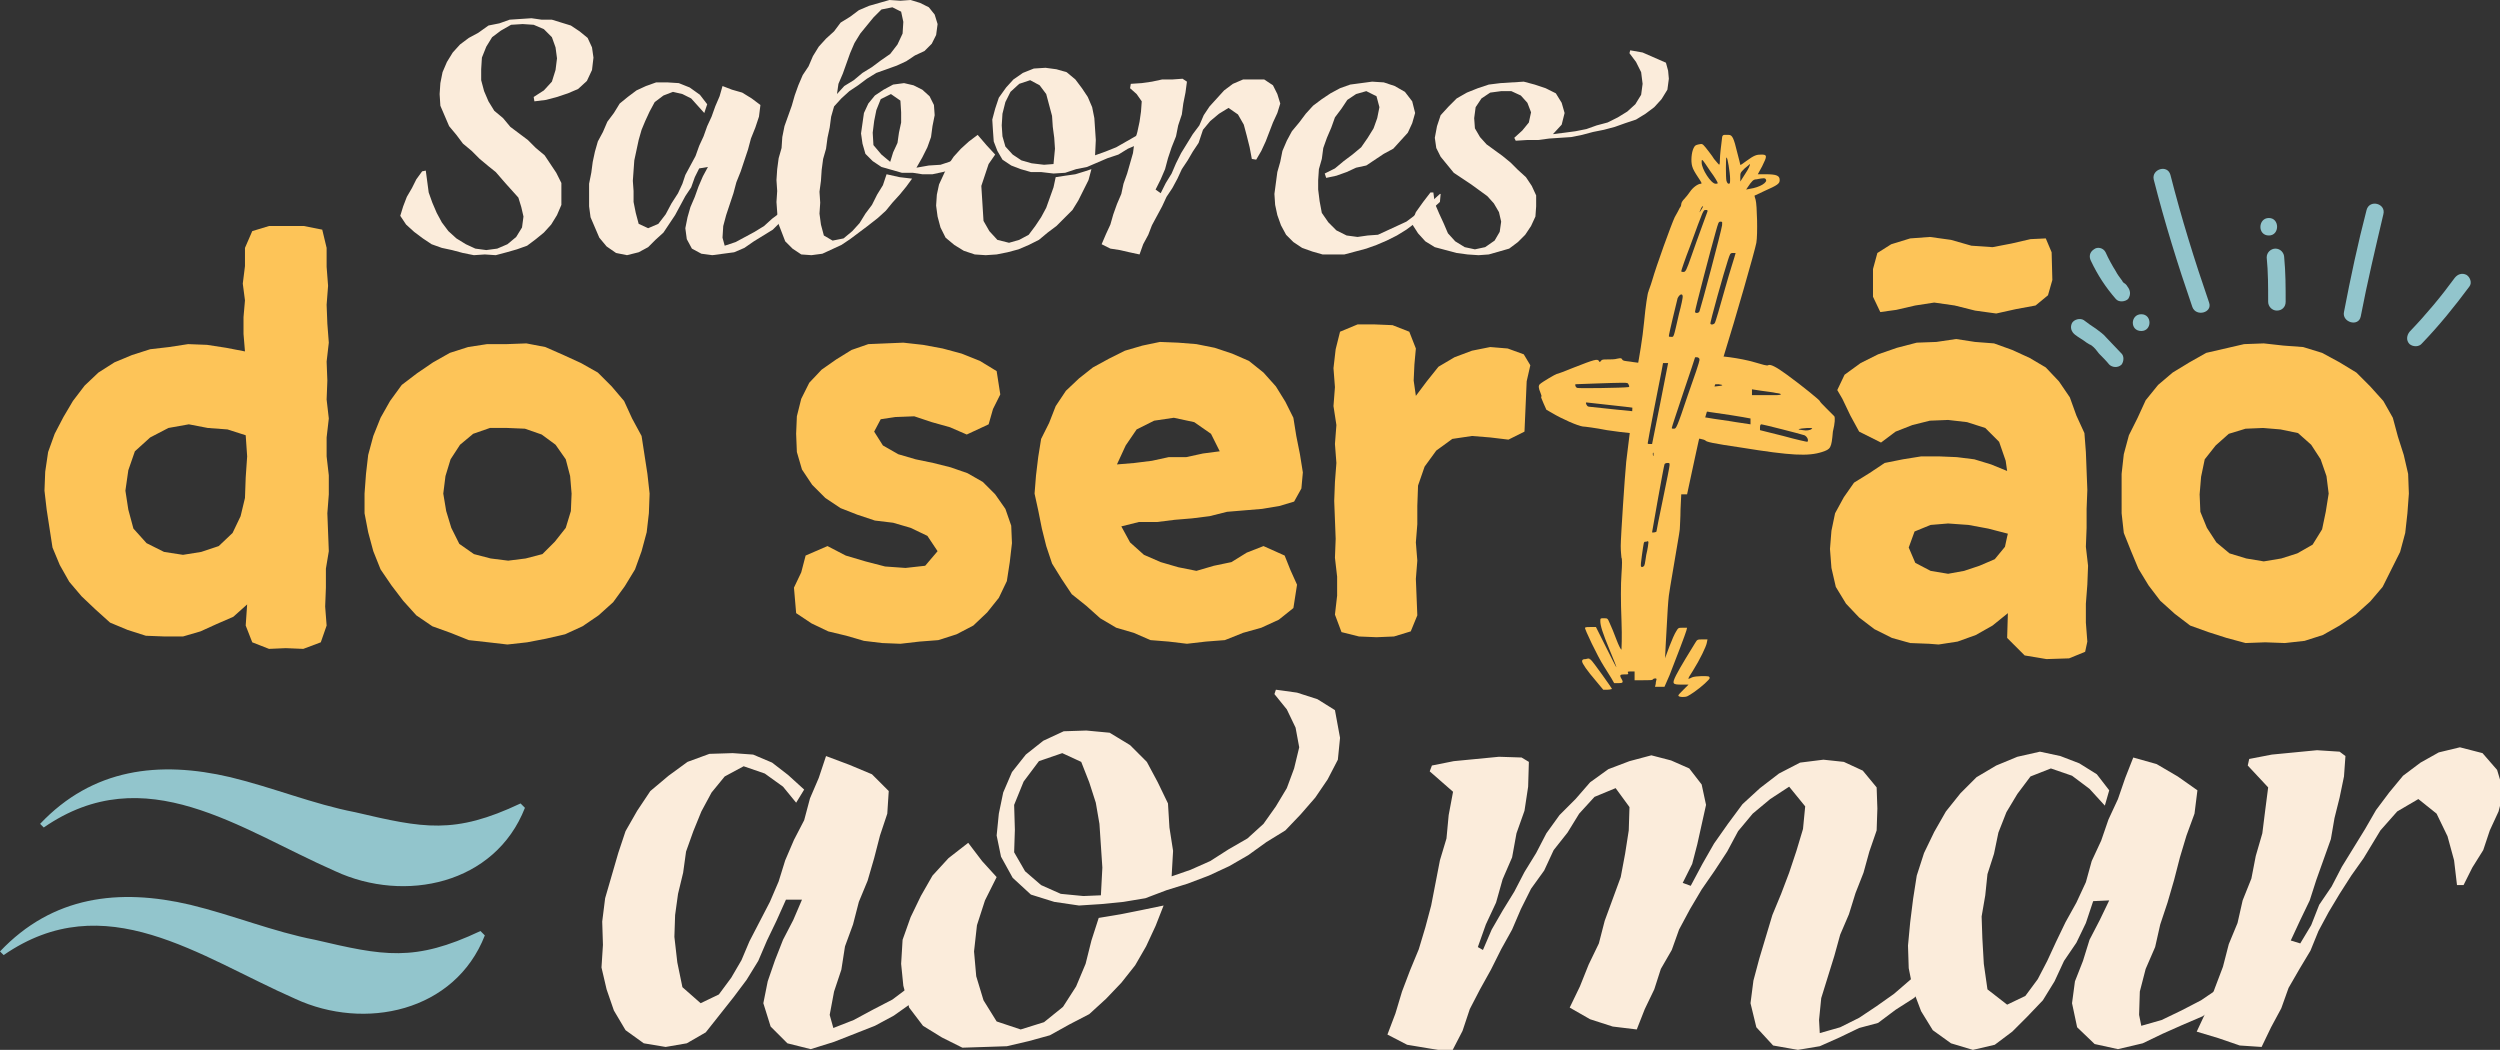 <svg xmlns="http://www.w3.org/2000/svg" xmlns:xlink="http://www.w3.org/1999/xlink" id="Layer_2_00000020359831565984541320000015986661543536633748_" x="0px" y="0px" viewBox="0 0 342.9 144" style="enable-background:new 0 0 342.9 144;" xml:space="preserve"><rect x="0" y="0" width="342.9" height="144" fill="#333333" stroke="none"/>  <style type="text/css">	.st0{fill:#FDC458;}	.st1{fill:#92C5CC;}	.st2{fill:#FBECDB;}</style>  <g id="Layer_1-2">	<g>		<g>			<g>				<path class="st0" d="M36.9,89l-2.3-0.9l-0.9-2.3l0.2-2.9L32,84.6l-2.3,1l-2.2,1l-2.4,0.7h-2.5l-2.6-0.1l-2.5-0.8l-2.4-1l-2-1.8     l-1.9-1.8l-1.7-2l-1.3-2.3l-1-2.4l-0.4-2.6l-0.4-2.6l-0.3-2.6l0.1-2.6L6.6,62l0.9-2.5l1.2-2.3l1.3-2.2l1.6-2.1l1.9-1.8l2.2-1.4     l2.4-1l2.5-0.8l2.6-0.3l2.6-0.4l2.6,0.1l2.6,0.4l2.6,0.5l-0.2-2.4l0-2.3l0.2-2.3l-0.3-2.3l0.3-2.4L33.6,34l1-2.3l2.3-0.7l2.4,0     l2.4,0l2.5,0.5l0.6,2.5v2.6l0.2,2.6l-0.2,2.6l0.1,2.6l0.2,2.6l-0.3,2.6l0.1,2.6l-0.1,2.6l0.3,2.6l-0.3,2.6l0,2.6l0.3,2.6l0,2.6     l-0.2,2.6l0.1,2.6l0.1,2.6L44.7,78l0,2.6l-0.1,2.6l0.2,2.6L44,88.1L41.6,89l-2.4-0.1L36.9,89L36.9,89z M33.7,65.5l0.2-2.9     l-0.2-2.9l-2.5-0.8l-2.7-0.2l-2.6-0.5l-2.8,0.5L20.6,60l-2.1,1.9l-0.9,2.6l-0.4,2.8l0.4,2.6l0.7,2.6l1.8,2l2.4,1.2l2.6,0.4     l2.5-0.4l2.4-0.8l1.9-1.8l1.1-2.3l0.6-2.5L33.7,65.5L33.7,65.5z"></path>				<path class="st0" d="M50,67.7l0.2-2.7l0.3-2.6l0.7-2.6l1-2.5l1.3-2.3l1.6-2.2l2.1-1.6l2.2-1.5l2.3-1.3l2.5-0.8l2.6-0.4l2.7,0     l2.7-0.1l2.6,0.5l2.5,1.1l2.4,1.1l2.3,1.3l1.9,1.9l1.7,2l1.1,2.4l1.3,2.4l0.4,2.6l0.4,2.6l0.3,2.7L89,70.4L88.7,73L88,75.6     l-0.9,2.5l-1.4,2.3l-1.6,2.2l-2,1.8l-2.2,1.5L77.5,87l-2.6,0.6l-2.6,0.5l-2.7,0.3L67,88.1l-2.7-0.3l-2.5-1l-2.5-0.9l-2.2-1.5     l-1.8-2l-1.6-2.1l-1.5-2.2l-1-2.5l-0.7-2.6L50,70.4L50,67.7L50,67.7z M78.4,67.7l-0.2-2.4L77.6,63l-1.4-2l-1.9-1.4L72,58.8     l-2.4-0.1h-2.4l-2.3,0.8L63.1,61l-1.3,2l-0.7,2.3l-0.3,2.4l0.4,2.4l0.7,2.3l1.1,2.2l2,1.4l2.3,0.6l2.4,0.3l2.4-0.3l2.3-0.6     l1.7-1.7l1.5-1.9l0.7-2.3L78.4,67.7L78.4,67.7z"></path>				<path class="st0" d="M123.9,47l2.7,0.3l2.7,0.5l2.6,0.7l2.5,1l2.3,1.4l0.5,3.2l-1,2l-0.6,2.1l-3,1.4l-2.3-1l-2.5-0.7l-2.4-0.8     l-2.6,0.1l-2,0.3l-0.9,1.7l1.2,1.9l2.1,1.2l2.4,0.7l2.4,0.5l2.4,0.6l2.3,0.8l2.1,1.2l1.7,1.7l1.4,2l0.8,2.3l0.1,2.4l-0.3,2.6     l-0.4,2.6L137,82l-1.6,2l-1.9,1.8l-2.3,1.2l-2.5,0.8l-2.6,0.2l-2.6,0.3l-2.5-0.1l-2.5-0.3l-2.4-0.7l-2.5-0.6l-2.3-1.1l-2.1-1.4     l-0.3-3.5l1-2.1l0.6-2.3l3-1.3l2.5,1.3l2.7,0.8l2.7,0.7l2.8,0.2l2.7-0.3l1.7-2l-1.4-2.1l-2.3-1.1l-2.4-0.7l-2.5-0.3l-2.4-0.8     l-2.3-0.9l-2.1-1.4l-1.8-1.8l-1.4-2.1l-0.7-2.4l-0.1-2.5l0.1-2.4l0.6-2.4l1.1-2.2l1.7-1.8l2-1.4l2.1-1.3l2.3-0.8l2.4-0.1     L123.9,47L123.9,47z"></path>				<path class="st0" d="M141.9,67.7l0.2-2.5l0.3-2.5l0.4-2.5l1.1-2.2l0.9-2.3l1.4-2.1l1.8-1.7l1.9-1.5l2.2-1.2l2.2-1.1l2.4-0.7     l2.4-0.5l2.5,0.1l2.5,0.2l2.5,0.5l2.4,0.8l2.3,1l2,1.6l1.7,1.9l1.3,2.1l1.1,2.2l0.4,2.5l0.5,2.5l0.4,2.5l-0.2,2.2l-1,1.8l-2,0.6     l-2.4,0.4l-2.4,0.2l-2.4,0.2l-2.4,0.6l-2.4,0.3l-2.4,0.2l-2.4,0.3l-2.5,0l-2.4,0.6l1.2,2.2l1.9,1.7l2.3,1l2.4,0.7l2.5,0.5     l2.4-0.7l2.4-0.5l2.1-1.3l2.3-0.9l2.9,1.3l0.8,2l0.9,2l-0.5,3.2l-2,1.6l-2.4,1.1l-2.5,0.7l-2.5,1l-2.6,0.2l-2.6,0.3l-2.5-0.3     l-2.5-0.2l-2.3-1l-2.4-0.7l-2.2-1.3l-1.9-1.7l-2-1.6l-1.4-2.1l-1.3-2.1l-0.8-2.4l-0.6-2.4l-0.5-2.5L141.9,67.7L141.9,67.7z      M153.2,63.7l2.4-0.2l2.4-0.3l2.3-0.5l2.4,0l2.3-0.5l2.3-0.3l-1.2-2.4l-2.3-1.6l-2.8-0.6l-2.7,0.4l-2.4,1.2l-1.5,2.2L153.2,63.7     L153.2,63.7z"></path>				<path class="st0" d="M191.2,87.3l-2.4,0.1l-2.4-0.1l-2.4-0.6l-0.9-2.4l0.3-2.6l0-2.6l-0.3-2.6l0.1-2.6l-0.1-2.6l-0.1-2.6     l0.1-2.6l0.2-2.6l-0.2-2.6l0.2-2.6l-0.4-2.6l0.2-2.6l-0.2-2.6l0.3-2.6l0.6-2.4l2.4-1l2.4,0l2.4,0.1l2.3,0.9l0.9,2.3l-0.2,2.2     l-0.1,2.2l0.3,2.1l1.5-2l1.6-2l2.2-1.3l2.4-0.9l2.5-0.5l2.4,0.2l2.2,0.8l0.9,1.5l-0.5,2.2l-0.1,2.3l-0.1,2.3l-0.1,2.3l-2.2,1.1     l-2.5-0.3l-2.5-0.2l-2.7,0.4l-2.2,1.6l-1.6,2.2l-0.9,2.6l-0.1,2.8l0,2.5l-0.2,2.5l0.2,2.5l-0.2,2.5l0.1,2.5l0.1,2.5l-0.9,2.2     L191.2,87.3L191.2,87.3z"></path>				<path class="st0" d="M277.7,89.9l-2.4-2.4l0.1-3.4l-2.1,1.7l-2.3,1.3l-2.5,0.9l-2.6,0.4l-1.3-0.1l-2.6-0.1l-2.5-0.7l-2.4-1.2     l-2.1-1.6l-1.8-1.9l-1.4-2.3l-0.6-2.6l-0.2-2.6l0.2-2.5l0.5-2.4l1.2-2.2l1.4-2l2.1-1.3l2.1-1.4L261,63l2.5-0.4l2.5,0l2.4,0.1     l2.4,0.3l2.3,0.7l2.2,0.9l-0.2-1.4l-0.9-2.6l-1.9-1.9l-2.5-0.8l-2.6-0.3l-2.5,0.1l-2.4,0.6l-2.3,0.9l-2,1.5l-3-1.5l-1.2-2.2     l-1.1-2.3l-0.7-1.2l1-2.1l2.2-1.6l2.4-1.2l2.6-0.9l2.7-0.7l2.7-0.1l2.7-0.4l2.6,0.4l2.6,0.2l2.5,0.9l2.4,1.1l2.2,1.3l1.8,1.9     l1.5,2.2l0.9,2.5l1.1,2.4l0.2,2.6l0.1,2.6l0.1,2.6l-0.1,2.6l0,2.6l-0.1,2.6l0.3,2.6l-0.1,2.6l-0.2,2.6v2.6l0.2,2.6l-0.3,1.4     l-2.2,0.9l-3.1,0.1L277.7,89.9L277.7,89.9z M265.3,41.5l-2.6,0.4l-2.6,0.6l-2.2,0.3l-1-2.1l0-3.8l0.6-2.2l1.9-1.2l2.6-0.8     l2.7-0.2l2.9,0.4l2.8,0.8l2.9,0.2l2.6-0.5l2.6-0.6l2.1-0.1l0.8,1.9l0.1,3.8l-0.6,2.1l-1.7,1.4l-2.7,0.5l-2.7,0.6l-2.9-0.4     l-2.8-0.7L265.3,41.5L265.3,41.5z M275,75l0.3-1.4l0.1-0.4l-2.7-0.7l-2.7-0.5l-2.8-0.2l-2.4,0.2l-2.2,0.9l-0.8,2.2l0.9,2.1     l2.1,1.1l2.4,0.4l2.2-0.4l2.1-0.7l2.1-0.9L275,75L275,75z"></path>				<path class="st0" d="M291,67.7l0-2.7l0.3-2.7l0.7-2.6l1.2-2.4l1.1-2.4l1.7-2.1l2-1.7l2.3-1.4l2.3-1.3l2.6-0.6l2.6-0.6l2.7-0.1     l2.7,0.3l2.7,0.2l2.6,0.8l2.4,1.3l2.3,1.4l1.9,1.9l1.8,2l1.3,2.3l0.7,2.6l0.8,2.5l0.6,2.6l0.1,2.7l-0.2,2.7l-0.3,2.7l-0.7,2.6     l-1.2,2.4l-1.2,2.4l-1.7,2l-2,1.8l-2.2,1.5l-2.3,1.3l-2.5,0.8l-2.7,0.3l-2.7-0.1l-2.7,0.1l-2.6-0.7l-2.5-0.8l-2.5-0.9l-2.1-1.6     l-2-1.8l-1.6-2.1l-1.4-2.3l-1-2.4l-1-2.5l-0.3-2.7L291,67.7L291,67.7z M319.4,67.7l-0.3-2.4l-0.8-2.3l-1.3-2l-1.8-1.6l-2.4-0.5     l-2.4-0.2l-2.4,0.1l-2.3,0.7l-1.8,1.6l-1.5,1.9l-0.5,2.4l-0.2,2.4l0.1,2.4l0.9,2.2l1.3,2l1.8,1.5l2.3,0.7l2.4,0.4l2.4-0.4     l2.2-0.7l2.1-1.2l1.3-2.1l0.5-2.4L319.4,67.7L319.4,67.7z"></path>			</g>			<g>				<path class="st1" d="M290.9,48.4c-0.7-0.7-1.3-1.4-2-2.1c-0.4-0.5-0.9-0.8-1.4-1.2c-0.6-0.4-1.2-0.8-1.7-1.2     c-0.5-0.3-1.3-0.1-1.6,0.4c-0.3,0.6-0.1,1.2,0.4,1.6s1.1,0.7,1.6,1.1c0.2,0.1,0.3,0.2,0.5,0.3c0.1,0,0.1,0.1,0.2,0.1     c0,0-0.3-0.2-0.1-0.1c0,0,0,0,0.1,0.1c0.4,0.3,0.7,0.7,1,1.1c0.5,0.5,1,1,1.4,1.5c0.4,0.4,1.2,0.5,1.7,0     C291.3,49.6,291.4,48.8,290.9,48.4L290.9,48.4L290.9,48.4z"></path>				<path class="st1" d="M303,41.5c-2-5.8-3.8-11.6-5.3-17.5c-0.4-1.5-2.6-0.8-2.3,0.6c1.5,5.9,3.3,11.7,5.3,17.5     C301.2,43.5,303.5,42.9,303,41.5L303,41.5z"></path>				<path class="st1" d="M313.5,41.4c0-2,0-4-0.2-6.1c0-0.6-0.5-1.2-1.2-1.2c-0.6,0-1.2,0.5-1.2,1.2c0.2,2,0.2,4,0.2,6.1     c0,0.6,0.5,1.2,1.2,1.2C313,42.6,313.5,42.1,313.5,41.4L313.5,41.4z"></path>				<path class="st1" d="M311.2,32.3c1.5,0,1.5-2.4,0-2.4S309.6,32.3,311.2,32.3L311.2,32.3z"></path>				<path class="st1" d="M323.8,43.4c0.9-4.7,2-9.3,3.1-14c0.4-1.5-1.9-2.1-2.3-0.6c-1.2,4.6-2.2,9.3-3.1,14     C321.2,44.2,323.5,44.9,323.8,43.4L323.8,43.4z"></path>				<path class="st1" d="M332.2,47.1c2.4-2.5,4.5-5.1,6.5-7.8c0.4-0.5,0.1-1.3-0.4-1.6c-0.6-0.3-1.2-0.1-1.6,0.4     c-1.9,2.6-3.9,5-6.2,7.4c-0.4,0.5-0.5,1.2,0,1.7C331,47.6,331.8,47.6,332.2,47.1L332.2,47.1z"></path>				<path class="st1" d="M291.8,39.3c-0.1-0.2-0.3-0.4-0.5-0.5c0,0-0.1-0.1-0.1-0.1c-0.2-0.2,0.1,0.1,0,0c-0.1-0.1-0.1-0.2-0.2-0.3     c-0.3-0.4-0.6-0.8-0.8-1.2c-0.5-0.8-1-1.7-1.4-2.6c-0.3-0.6-1.1-0.8-1.6-0.4c-0.6,0.4-0.7,1-0.4,1.6c0.9,1.9,2,3.6,3.4,5.2     c0.4,0.5,1.3,0.4,1.7,0C292.3,40.4,292.2,39.8,291.8,39.3L291.8,39.3L291.8,39.3z"></path>				<path class="st1" d="M293.7,45.4c1.5,0,1.5-2.3,0-2.3S292.1,45.4,293.7,45.4L293.7,45.4z"></path>			</g>			<g>				<g>					<path class="st0" d="M226,56.8C226,56.8,225.9,56.8,226,56.8c-0.2,0-0.3-0.1-0.3-0.2c-0.1-0.1,0-0.1,0.3-0.1c0,0,0.1,0,0.1,0      c0.1-1.1,0.2-2.3,0.1-3.4c-0.7,0-0.6,0-0.8,0c-0.5,0-0.6-0.1-0.6-0.3c0-0.2,0-0.3,0.1-0.3c0.1,0,0.2-0.1,1.3,0      c0-0.1,0-0.2,0-0.3c-0.1-0.8,0-1.5,0.2-2.2c-1.1-0.2-2.3-0.3-2.8-0.4c-0.8-0.1-1-0.1-1.1-0.3c-0.1-0.2-0.2-0.2-0.7-0.1      c-0.3,0.1-0.9,0.1-1.3,0.1c-0.6,0-0.8,0-0.9,0.2c-0.2,0.2-0.2,0.2-0.3,0c-0.2-0.3-0.6-0.2-3.4,0.9c-1.2,0.5-2.3,0.9-2.4,0.9      c-0.1,0-2,1.1-2.3,1.4c-0.2,0.2-0.2,0.5,0.1,1.2c0.1,0.3,0.2,0.5,0.1,0.5c-0.1,0,0.1,0.4,0.3,0.9l0.4,0.9l0.7,0.4      c1.5,0.9,3.6,1.8,4.3,1.9c0.2,0,1.8,0.2,3.3,0.5c2.6,0.4,4.4,0.5,5.5,0.6C225.8,58.6,225.9,57.7,226,56.8L226,56.8z       M216.3,53.2c-0.2-0.1-0.3-0.4-0.2-0.5c0.1,0,5.2-0.2,6.4-0.2c0.7,0,0.8,0,0.9,0.3c0.1,0.2,0.1,0.3-0.1,0.3      C222.7,53.2,216.4,53.3,216.3,53.2L216.3,53.2z M224.9,56.5c-0.1,0-6-0.6-6.8-0.7c-0.3,0-0.4-0.1-0.5-0.3      c-0.1-0.2-0.1-0.3,0-0.3c0.1,0,3.6,0.4,5.4,0.6c1.5,0.2,1.8,0.2,1.9,0.4C224.9,56.4,224.9,56.5,224.9,56.5L224.9,56.5z"></path>					<path class="st0" d="M214.5,55.5c0.1,0,0.1,0,0.1,0.1s0,0.1-0.1,0.1C214.5,55.6,214.4,55.6,214.5,55.5      C214.4,55.5,214.4,55.5,214.5,55.5L214.5,55.5z"></path>				</g>				<path class="st0" d="M251.6,57.1c-0.1-0.1-0.6-0.6-1.1-1.1c-0.5-0.5-0.9-0.9-0.9-1c0-0.1-2.3-2-4.5-3.6     c-1.5-1.1-2.3-1.5-2.6-1.3c-0.1,0.1-0.8-0.1-1.8-0.4c-2-0.6-5.3-1-5.6-0.8c-0.1,0.1-0.4,0.1-1.4,0.1c-0.1,1.2-0.3,2.4-0.5,3.6     c0.1,0,0.2,0,0.2,0l0.6,0l-0.9,0.3c0,0-0.1,0-0.1,0c-0.5,2.2-1.1,4.5-1.5,6.7c0,0.1,0,0.2-0.1,0.3c1.6,0.2,2.4,0.4,2.5,0.5     c0.1,0.2,0.9,0.4,5,1c6.8,1.1,9.1,1.2,11,0.6c1.2-0.4,1.3-0.5,1.5-2.8C251.7,58,251.7,57.3,251.6,57.1L251.6,57.1z M235.7,52.7     c0.8,0.1,0.7,0.2-0.4,0.3c-0.3,0-0.4,0-0.4-0.2C234.9,52.7,235,52.7,235.7,52.7L235.7,52.7z M240.1,58.2l-2-0.3     c-1.1-0.2-2.8-0.4-3.9-0.6l-1.9-0.3l0-0.4l0-0.4l2.8,0.4c1.5,0.2,3.3,0.5,3.9,0.6l1.1,0.2L240.1,58.2L240.1,58.2z M240.3,53.8     l0-0.4l1.3,0.2c0.7,0.1,1.6,0.2,2,0.3c0.9,0.1,0.9,0.3-0.1,0.3c-0.4,0-1.3,0-2,0l-1.2,0L240.3,53.8L240.3,53.8z M247.9,60.6     c-0.1,0-1.5-0.3-3.3-0.8l-3.2-0.8v-0.4c0-0.3,0.1-0.4,0.2-0.4c0.2,0,5.3,1.3,5.9,1.5C247.9,59.9,248.1,60.4,247.9,60.6     L247.9,60.6z M248.4,58.9c-0.2,0.1-0.6,0.2-1.1,0.1c-1-0.1-0.7-0.2,0.6-0.3C248.6,58.7,248.7,58.7,248.4,58.9L248.4,58.9z"></path>				<g>					<path class="st0" d="M222.3,74.9c0,0.8,0.1,1.5,0.1,1.6c0.1,0.1,0.1,0.9,0,2.3c-0.1,1.3-0.1,3.8,0,6.2c0.1,2.6,0,4,0,4.1      c-0.1,0-0.4-0.6-0.7-1.4s-0.7-1.8-0.9-2.2c-0.3-0.7-0.3-0.7-0.8-0.7s-0.5,0-0.5,0.4c0,0.6,0.3,1.6,1.3,4      c0.5,1.2,0.9,2.2,0.9,2.3s-0.6-1.1-1.4-2.7l-1.4-2.8l-0.7,0c-0.4,0-0.7,0-0.8,0.1c-0.1,0.1,1.7,3.9,2.6,5.3      c0.3,0.5,0.8,1.3,1,1.6l0.4,0.7h0.6c0.6,0,0.7-0.1,0.4-0.6c-0.3-0.5-0.2-0.6,0.4-0.6c0.5,0,0.6,0,0.5-0.2      c-0.1-0.2,0-0.2,0.4-0.2h0.5l0,0.6l0,0.6l1.2,0c0.9,0,1.2,0,1.3-0.1c0.1-0.2,0.6-0.2,0.5,0c0,0.1-0.1,0.3-0.1,0.6l-0.1,0.4h1.3      l0.7-1.6c0.9-2.3,2.2-5.7,2.3-6.1l0.1-0.4h-0.6c-0.6,0-0.6,0-0.9,0.5c-0.2,0.3-0.6,1.2-0.9,2c-0.3,0.8-0.6,1.6-0.6,1.7      c0,0.1,0-0.1,0-0.4c0-0.3,0.1-2,0.2-3.8c0.1-2,0.2-3.6,0.3-4.4l0.2-1.3l1.2-7.1l0.1-0.7c0-0.3,0.1-1.6,0.1-2.7l0.1-2.1l0.4,0      l0.4,0l0.6-2.8c0.3-1.5,0.8-3.6,1-4.6c0.4-1.6,1.6-5.6,3.5-11.8c1.5-4.8,4.2-14.2,4.4-15.3c0.2-1.1,0.1-5.2-0.1-5.9      c-0.1-0.3-0.2-0.6-0.1-0.6s0.6-0.3,1.3-0.6c1.8-0.8,2.1-1,2.1-1.5c0-0.6-0.4-0.8-1.9-0.8h-1.1l0.6-1.1c0.7-1.4,0.7-1.6-0.1-1.6      c-0.7,0-1,0.1-2.1,0.9c-0.4,0.3-0.8,0.6-0.8,0.5s-0.2-0.8-0.4-1.6c-0.5-2.1-0.7-2.5-1.2-2.5c-0.2,0-0.5,0-0.6,0l0,0      c-0.2,0-0.3,0.2-0.3,0.4c-0.1,0.8-0.3,2.4-0.3,3c0,0.3,0,0.6-0.1,0.7c0,0-0.3-0.3-0.7-0.8c-0.3-0.5-0.8-1.1-1.1-1.5      c-0.5-0.6-0.5-0.6-1-0.5c-0.4,0.1-0.5,0.1-0.7,0.5c-0.3,0.6-0.4,1.8-0.2,2.5c0.1,0.4,0.4,0.9,0.8,1.5c0.4,0.6,0.6,0.9,0.4,0.9      c-0.4,0-1.1,0.5-1.5,1.1c-0.2,0.3-0.6,0.8-0.8,1c-0.2,0.2-0.4,0.5-0.4,0.7s-0.1,0.4-0.2,0.5c-0.1,0.2-0.4,0.8-0.7,1.3      c-0.5,1.1-2.5,6.6-3.1,8.7c-0.2,0.7-0.5,1.4-0.5,1.5c-0.1,0.1-0.4,2-0.6,4.2s-0.7,5-0.9,6.1c-0.5,2.8-0.7,5-0.7,5.6      c0,0.3-0.1,1.8-0.4,3.8c-0.2,1.8-0.5,3.8-0.5,4.3C222.9,64.8,222.3,73.6,222.3,74.9L222.3,74.9z M237.1,22.7      c0.1,0.6,0.2,1.4,0.2,1.8c0,0.6,0,0.7-0.2,0.7c-0.1,0-0.2-0.1-0.3-0.4c-0.1-0.4-0.1-3.2,0-3.2C236.9,21.6,237,22.1,237.1,22.7      L237.1,22.7z M234.6,23.5c0.6,0.8,1,1.5,1,1.6s-0.1,0.1-0.3,0.1c-0.6,0-1.9-2-1.9-2.9C233.4,21.7,233.4,21.7,234.6,23.5      L234.6,23.5L234.6,23.5z M239.4,23.8l-0.7,1.1l0-0.6c0-0.6,0-0.6,0.6-1.2c0.4-0.3,0.7-0.6,0.7-0.6      C240.1,22.6,239.8,23.2,239.4,23.8L239.4,23.8L239.4,23.8z M242.2,24.6c0.3,0.4-0.8,1.1-2.2,1.3l-0.5,0.1l0.2-0.3      c0.6-0.9,0.8-1.1,1.2-1.1C241.9,24.4,242.1,24.4,242.2,24.6L242.2,24.6L242.2,24.6z M233.6,28.3c0,0.1-0.5,0.9-0.5,0.8      C233.2,28.9,233.4,28.2,233.6,28.3C233.6,28.2,233.6,28.2,233.6,28.3L233.6,28.3L233.6,28.3z M234.2,29      c-0.1,0.3-1.3,3.5-2.2,6.1c-0.7,2-0.8,2.2-1.1,2.2c-0.1,0-0.3,0-0.3-0.1s0.5-1.6,1.2-3.4c1.9-5.2,1.8-5,2.2-5      C234.2,28.8,234.2,28.8,234.2,29L234.2,29L234.2,29z M236.2,30.9c-0.1,0.8-2.9,11.3-3.1,11.8c-0.1,0.3-0.7,0.3-0.6,0      c0-0.3,2.2-8.7,2.8-10.8c0.4-1.4,0.4-1.5,0.7-1.5S236.2,30.5,236.2,30.9C236.2,30.9,236.2,30.9,236.2,30.9z M238,34.9      c0,0.1-0.7,2.2-1.4,4.7c-0.7,2.5-1.3,4.6-1.4,4.7c-0.1,0.2-0.5,0.3-0.6,0.1c-0.1-0.1,1.9-7.2,2.4-8.7c0.3-0.9,0.3-1,0.7-1      C238.1,34.7,238.1,34.7,238,34.9L238,34.9L238,34.9z M230.8,40.7c0,0.2-0.2,1.2-0.5,2.3c-0.8,3.5-0.7,3.2-1.1,3.2      c-0.2,0-0.3,0-0.3-0.1c0-0.3,1.1-4.8,1.2-5.2C230.4,40.3,230.8,40.2,230.8,40.7L230.8,40.7L230.8,40.7z M233.1,49.4      c0,0.2-0.7,2.3-1.6,4.8c-1.5,4.5-1.6,4.6-1.9,4.6c-0.2,0-0.3,0-0.3-0.1s0.7-2.2,1.6-4.9c0.9-2.6,1.6-4.8,1.6-4.8s0.1,0,0.3,0      C233.1,49.1,233.1,49.2,233.1,49.4L233.1,49.4L233.1,49.4z M228.8,49.8c0,0-0.5,2.5-1.1,5.6l-1.1,5.5l-0.3,0      c-0.2,0-0.3,0-0.3-0.1c0-0.2,1.6-8.5,1.9-9.9c0.1-0.6,0.2-1.1,0.2-1.1s0.1,0,0.4,0S228.8,49.8,228.8,49.8L228.8,49.8      L228.8,49.8z M226.8,62.5c0,0.1-0.1,0-0.1-0.2s0-0.2,0.1-0.2C226.8,62.2,226.8,62.4,226.8,62.5L226.8,62.5L226.8,62.5z       M229,63.8c0,0.2-0.4,2.2-0.9,4.6c-0.5,2.4-0.9,4.4-0.9,4.5c0,0.1-0.6,0.2-0.6,0.1c0-0.1,1.6-9.1,1.7-9.3      c0-0.1,0.2-0.2,0.4-0.2C229,63.5,229,63.5,229,63.8L229,63.8L229,63.8z M226.1,74.4c0,0.1-0.1,0.9-0.3,1.7      c-0.2,1.3-0.2,1.5-0.4,1.6c-0.1,0.1-0.3,0.1-0.3,0c-0.1-0.1,0-0.7,0.1-1.5c0.3-2,0.2-1.9,0.6-1.9      C226,74.2,226.1,74.2,226.1,74.4C226.1,74.4,226.1,74.4,226.1,74.4z"></path>					<path class="st0" d="M232.5,88.2c-0.5,0.8-2.1,3.4-2.6,4.4c-0.6,1.2-0.5,1.3,0.7,1.3h1l-0.7,0.7c-0.4,0.4-0.7,0.7-0.7,0.8      c0,0.1,0.2,0.2,0.6,0.2c0.6,0,0.7-0.1,1.6-0.7c1-0.7,2.1-1.7,2.1-1.9c0-0.1-0.1-0.2-0.1-0.2c-0.2-0.1-1.8-0.1-2.3,0.1      c-0.2,0.1-0.4,0.2-0.5,0.2s0.2-0.5,0.6-1.1c1-1.6,1.8-3.3,1.9-3.8l0.1-0.5h-0.6C232.8,87.7,232.8,87.7,232.5,88.2L232.5,88.2      L232.5,88.2z"></path>					<path class="st0" d="M217.5,90.4c-0.4,0-0.5,0.1-0.5,0.3c0,0.3,0.7,1.3,1.9,2.7l1,1.2h0.6c0.3,0,0.6-0.1,0.6-0.1      c0-0.1-2.7-3.9-2.9-4c-0.1-0.1-0.2-0.1-0.2-0.1C218.1,90.3,217.8,90.3,217.5,90.4L217.5,90.4L217.5,90.4z"></path>				</g>			</g>			<g>				<path class="st2" d="M67,22.8l-1.2-1l-1.1-1.1l-1.2-1l-0.9-1.2l-1-1.2l-0.6-1.4l-0.6-1.4l-0.1-1.6l0.1-1.5l0.3-1.5l0.6-1.4     l0.8-1.3l1-1.1l1.2-0.9l1.3-0.7L67,3.5l1.5-0.3l1.4-0.5l1.5-0.1l1.5-0.1l1.4,0.2h1.4L77,3.1l1.3,0.4l1.2,0.8l1.1,0.9l0.6,1.3     l0.2,1.4l-0.2,1.7l-0.7,1.5l-1.2,1.1l-1.4,0.6l-1.5,0.5l-1.5,0.4l-1.6,0.2l-0.1-0.6l1.4-0.9l1.1-1.2l0.5-1.6l0.2-1.6l-0.2-1.5     l-0.5-1.4l-1.1-1.1l-1.4-0.6l-1.5-0.1l-1.6,0.1l-1.4,0.8l-1.2,0.9l-0.8,1.3l-0.6,1.5l-0.1,1.6l0,1.5l0.4,1.5l0.6,1.4l0.8,1.3     l1.2,1l1,1.2l1.2,0.9l1.2,0.9l1.1,1.1l1.2,1l0.8,1.2l0.8,1.2l0.7,1.4l0,1.5l0,1.5l-0.6,1.4l-0.8,1.3l-1,1.1l-1.1,0.9l-1.2,0.9     l-1.4,0.5l-1.4,0.4L68,35l-1.5-0.1L65,35l-1.5-0.3L62,34.3L60.6,34l-1.4-0.5l-1.2-0.8l-1.2-0.9l-1.1-1l-0.8-1.2l0.4-1.3l0.5-1.3     l0.7-1.2l0.6-1.2l0.8-1.1l0.5-0.1l0.2,1.5l0.2,1.5l0.5,1.4l0.6,1.4l0.7,1.3l0.9,1.2l1.1,1l1.3,0.8l1.3,0.6l1.5,0.2l1.5-0.2     l1.4-0.6l1.2-1l0.8-1.3l0.2-1.5l-0.3-1.3l-0.4-1.3l-0.9-1l-0.9-1L68,23.6L67,22.8L67,22.8z"></path>				<path class="st2" d="M97.7,35l-1.5-0.2l-1.3-0.7l-0.7-1.3L94,31.3l0.3-1.5l0.4-1.4l0.6-1.4l0.5-1.4l0.6-1.4l0.7-1.3l-1.2,0.2     l-0.6,1.2l-0.5,1.4l-0.8,1.2l-0.7,1.3l-0.7,1.3l-0.8,1.2l-0.8,1.2l-1.1,1l-1,1l-1.3,0.7L86,35l-1.5-0.3l-1.3-0.9l-1-1.2     l-0.6-1.4L81,29.8l-0.2-1.5l0-1.6v-1.5l0.3-1.5l0.2-1.5l0.3-1.4l0.4-1.4l0.7-1.3l0.6-1.4l0.9-1.2l0.8-1.3l1.1-0.9l1.2-0.9     l1.3-0.6l1.4-0.5l1.5,0l1.6,0.1l1.5,0.6L96,13l1,1.3l-0.4,1.2l-0.9-1l-0.9-1l-1.2-0.6l-1.3-0.3L91,13.1L89.8,14l-0.7,1.3     l-0.6,1.3L88,17.8l-0.4,1.4l-0.3,1.4L87,22l-0.1,1.4l-0.1,1.4l0.1,1.4l0,1.5l0.3,1.5l0.4,1.5l1.3,0.6l1.4-0.6l1-1.3l0.8-1.5     l0.9-1.4l0.6-1.3L94,24l0.7-1.3l0.7-1.3l0.5-1.4l0.6-1.3l0.5-1.4l0.6-1.3l0.5-1.4l0.6-1.4l0.4-1.4l1.3,0.5l1.4,0.4l1.3,0.8     l1.2,0.9l-0.2,1.6l-0.5,1.5L103,19l-0.4,1.5l-0.5,1.5l-0.5,1.5l-0.6,1.5l-0.4,1.5l-0.5,1.5l-0.5,1.5l-0.4,1.5l-0.1,1.6l0.3,1.1     l1.5-0.5l1.3-0.7l1.3-0.7l1.3-0.8l1.1-1l1.2-0.9l1.1-1l0,0.1l0,1.2l-1.1,1l-1.1,1.1l-1.3,0.8l-1.3,0.8l-1.3,0.9l-1.4,0.6     l-1.5,0.2L97.7,35L97.7,35z"></path>				<path class="st2" d="M111.3,35l-1.4-0.1l-1.2-0.8l-1-1l-0.5-1.3l-0.5-1.3l-0.1-1.4l-0.1-1.4l0.1-1.5l-0.1-1.5l0.1-1.5l0.2-1.5     l0.4-1.4l0.1-1.5l0.3-1.5l0.5-1.4l0.5-1.4l0.4-1.4l0.5-1.4l0.6-1.4l0.8-1.2l0.6-1.4l0.8-1.3l1-1.1l1.1-1l0.9-1.2l1.3-0.8     l1.2-0.9l1.4-0.6l1.4-0.4l1.4-0.4l1.5,0.1l1.4-0.1l1.3,0.4l1.2,0.6l0.8,1l0.4,1.3l-0.2,1.5L127.8,6l-1,1l-1.3,0.6l-1.2,0.8     l-1.3,0.6l-1.4,0.5l-1.4,0.5l-1.3,0.8l-1.2,0.9l-1.2,0.8l-1.1,1l-1,1.1l-0.4,1.4l-0.2,1.5l-0.3,1.4l-0.2,1.5l-0.4,1.4l-0.2,1.5     l-0.1,1.5l-0.2,1.5l0.1,1.5l-0.1,1.5l0.2,1.5l0.4,1.5l1.2,0.7l1.5-0.3l1.2-1l1-1.1l0.8-1.3l0.9-1.2l0.7-1.4l0.8-1.3l0.5-1.5     l1.8,0.4l1.7,0.2l-0.8,1.1l-0.9,1.1l-1,1.1l-0.9,1.1l-1.1,1L119,31l-1.2,0.9l-1.2,0.9l-1.2,0.8l-1.3,0.6l-1.3,0.6L111.3,35     L111.3,35z M114.8,12.9l1-1.1l1.3-0.8l1.2-1l1.3-0.8l1.2-0.9l1.3-0.9l1-1.3l0.7-1.5l0.1-1.6l-0.3-1.4L122.4,1l-1.5,0.3l-1.1,1.1     l-0.9,1.1L118,4.6l-0.8,1.3l-0.6,1.4l-0.5,1.4l-0.5,1.4l-0.6,1.4L114.8,12.9L114.8,12.9z M125.2,23.7h-1.5l-1.4-0.4l-1.4-0.4     l-1.2-0.8l-1-1l-0.4-1.4l-0.2-1.4l0.2-1.4l0.2-1.4l0.6-1.3l0.9-1.1l1.2-0.8l1.3-0.7l1.5-0.2l1.3,0.3l1.2,0.6l1,0.9l0.6,1.2     l0.1,1.4l-0.3,1.5l-0.2,1.5l-0.5,1.4l-0.7,1.4l-0.8,1.4l1.7-0.3l1.6-0.1l1.5-0.5l1.5-0.4l1.5-0.5l1.4-0.8l0.1,0.2l-0.2,1.3     l-1.4,0.5l-1.3,0.5l-1.4,0.3l-1.4,0.4l-1.4,0.3l-1.4,0L125.2,23.7L125.2,23.7z M122.1,22.2l0.4-1.3l0.6-1.3l0.2-1.4l0.3-1.4     v-1.4l-0.1-1.6l-1.3-0.9l-1.4,0.7l-0.6,1.5l-0.3,1.5l-0.2,1.6l0.1,1.7l1.1,1.3L122.1,22.2L122.1,22.2z"></path>				<path class="st2" d="M149.7,23.2l-0.4,1.5l-0.7,1.4l-0.7,1.4l-0.8,1.3l-1.1,1.1l-1.1,1.1l-1.2,0.9l-1.2,1l-1.4,0.7l-1.4,0.6     l-1.5,0.4l-1.5,0.3l-1.5,0.1l-1.5-0.1l-1.5-0.5l-1.3-0.8l-1.2-1l-0.7-1.4l-0.4-1.5l-0.2-1.5l0.1-1.5l0.3-1.4l0.6-1.3l0.6-1.3     l0.8-1.2l1-1.1l1.1-1l1.2-0.9l1.2,1.4l1.2,1.3l-0.9,1.3l-0.5,1.5l-0.5,1.5l0.1,1.6l0.1,1.6l0.1,1.6l0.8,1.4l1.1,1.2l1.6,0.4     l1.4-0.4l1.3-0.7l0.9-1.2l0.8-1.2l0.7-1.3l0.5-1.4l0.5-1.4l0.3-1.4l1.3-0.2l1.4-0.2l1.3-0.4L149.7,23.2L149.7,23.2z M142.8,23.6     l-1.4,0l-1.4-0.4l-1.3-0.5l-1.2-0.8l-0.7-1.2l-0.5-1.3l-0.1-1.4l-0.1-1.6l0.4-1.5l0.5-1.5L138,12l1-1.1l1.3-0.9l1.5-0.6l1.6-0.1     l1.5,0.2l1.4,0.4l1.2,1l0.9,1.2l0.8,1.2l0.6,1.4l0.3,1.5l0.1,1.5l0.1,1.5l-0.1,2.1l1.4-0.5l1.5-0.6l1.4-0.8l1.4-0.8l1.3-0.9     l1.3-0.8l0.2,0.1l-0.1,1l-1.1,1l-1.4,0.8l-1.4,0.6l-1.3,0.8l-1.5,0.5l-1.4,0.6l-1.4,0.6l-1.5,0.3l-1.5,0.5l-1.6,0.1L142.8,23.6     L142.8,23.6z M143.2,22.6l1.3-0.1l0.2-2.1l-0.1-1.5l-0.2-1.5l-0.1-1.5l-0.4-1.5l-0.4-1.5l-0.9-1.2l-1.3-0.7l-1.5,0.5l-1.2,1.1     l-0.7,1.4l-0.4,1.6l-0.1,1.6l0.1,1.5l0.4,1.4l1,1.1l1.2,0.8l1.4,0.4L143.2,22.6L143.2,22.6z"></path>				<path class="st2" d="M164.4,19.6l-0.8,1.2l-0.7,1.2l-0.8,1.2l-0.6,1.3l-0.7,1.3l-0.8,1.2l-0.6,1.3l-0.7,1.3l-0.7,1.3l-0.5,1.3     l-0.7,1.3l-0.5,1.4l-1.4-0.3l-1.3-0.3l-1.3-0.2l-1.2-0.6l0.6-1.4l0.6-1.3l0.4-1.4l0.5-1.4l0.6-1.4l0.3-1.4l0.5-1.4l0.4-1.4     l0.4-1.4l0.2-1.5l0.4-1.4l0.3-1.4l0.2-1.4l0.1-1.4l-0.7-1l-0.9-0.8l0.1-0.6l1.5-0.1l1.4-0.2l1.4-0.3h1.4l1.4-0.1l0.6,0.4     l-0.2,1.5l-0.3,1.5l-0.2,1.5l-0.5,1.5l-0.3,1.5l-0.6,1.5l-0.5,1.5l-0.4,1.5l-0.6,1.4l-0.7,1.4l0.7,0.5l0.7-1.4l0.8-1.3l0.6-1.4     l0.7-1.4l0.8-1.3l0.8-1.3l0.9-1.2l0.6-1.4l0.8-1.2l1-1.1l1-1.1l1.2-0.9l1.4-0.6l1.5,0l1.4,0l1.2,0.8l0.6,1.2l0.4,1.3l-0.4,1.3     l-0.6,1.3l-0.5,1.3l-0.5,1.3l-0.6,1.3l-0.7,1.2l-0.6-0.1l-0.3-1.6l-0.4-1.6l-0.4-1.5l-0.8-1.4l-1.3-0.9l-1.3,0.8l-1.2,1l-1,1.2     L164.4,19.6L164.4,19.6z"></path>				<path class="st2" d="M180.8,26l0.2,1.6l0.3,1.6l0.9,1.3l1.1,1.1l1.4,0.7l1.5,0.2l1.4-0.2l1.4-0.1l1.3-0.6l1.3-0.6l1.3-0.6     l1.2-0.9l1.1-1l1.2-0.9l1.1-1h0.1l-0.1,1.1l-1.1,1l-1.1,1l-1.2,0.9l-1.2,0.9l-1.3,0.8l-1.4,0.7l-1.4,0.6l-1.4,0.5l-1.5,0.4     l-1.5,0.4l-1.5,0l-1.5,0l-1.4-0.4l-1.4-0.5l-1.2-0.8l-1-1l-0.7-1.3l-0.5-1.4l-0.3-1.4l-0.1-1.5l0.2-1.5l0.2-1.5l0.4-1.4l0.3-1.5     l0.6-1.4l0.7-1.3l1-1.2l0.9-1.2l1-1.1l1.2-0.9l1.2-0.8l1.3-0.7l1.4-0.5l1.5-0.2l1.5-0.2l1.6,0.1l1.5,0.5l1.4,0.8l1,1.3l0.4,1.6     l-0.4,1.4l-0.6,1.3l-1,1.1l-1,1.1l-1.3,0.7l-1.2,0.8l-1.2,0.8L186,23l-1.3,0.6l-1.4,0.5l-1.4,0.3l-0.2-0.6l1.4-0.7l1.2-1     l1.2-0.9l1.2-1l0.9-1.3l0.8-1.3l0.5-1.4l0.3-1.5l-0.4-1.5l-1.4-0.7l-1.4,0.4l-1.2,0.8l-0.8,1.2l-0.9,1.2l-0.5,1.4l-0.6,1.4     l-0.5,1.4l-0.2,1.5l-0.4,1.4l-0.1,1.5L180.8,26L180.8,26z"></path>				<path class="st2" d="M193.6,30.6l0.6-1.5l1-1.4l1-1.3l0.4,0l0.2,1.5l0.6,1.4l0.6,1.3l0.6,1.4l1,1.1l1.3,0.8l1.4,0.3l1.4-0.3     L205,33l0.7-1.2l0.2-1.4l-0.3-1.3l-0.7-1.2l-0.9-1l-1.1-0.8l-1.1-0.8l-1.2-0.8l-1.2-0.8l-0.9-1.1l-0.9-1.1l-0.6-1.2l-0.2-1.4     l0.3-1.6l0.5-1.5l1.1-1.2l1.1-1.1l1.4-0.8l1.5-0.6l1.5-0.5l1.6-0.2l1.6-0.1l1.6-0.1l1.5,0.4l1.5,0.5l1.4,0.7l0.8,1.3l0.4,1.4     l-0.4,1.6l-1.2,1.3l1.6-0.2l1.5-0.2l1.5-0.3l1.4-0.5l1.5-0.4l1.4-0.7l1.3-0.8l1.1-1l0.8-1.3l0.2-1.5l-0.2-1.6l-0.7-1.4l-0.9-1.2     l0.1-0.4l1.7,0.3l1.6,0.7l1.6,0.7l0.3,1.1l0.1,1.1l-0.2,1.5l-0.8,1.3l-1,1.1l-1.2,0.9l-1.3,0.8l-1.5,0.5l-1.4,0.5l-1.5,0.4     l-1.5,0.3l-1.5,0.4l-1.5,0.3l-1.5,0.1l-1.5,0.1l-1.5,0.2l-1.5,0l-1.6,0.1l-0.2-0.4l1.1-1l0.9-1.1l0.3-1.4l-0.5-1.3l-0.9-1     l-1.3-0.6l-1.4,0l-1.5,0.2l-1.2,0.8l-0.8,1.2l-0.2,1.5l0.1,1.4l0.7,1.2l0.9,1l1.1,0.8l1.1,0.8l1.1,0.9l1,1l1.1,1l0.8,1.2     l0.6,1.3l0,1.5l-0.1,1.4l-0.6,1.3l-0.8,1.2l-1,1l-1.2,0.9l-1.4,0.4l-1.4,0.4l-1.4,0.1l-1.5-0.1l-1.5-0.2l-1.5-0.4l-1.5-0.4     l-1.3-0.8l-1-1.1L193.6,30.6L193.6,30.6z"></path>			</g>			<g>				<path class="st2" d="M111.2,143.9l-3.2-0.8l-2.3-2.3l-1-3.2l0.6-3l1-2.9l1.1-2.8l1.4-2.7l1.2-2.8h-2.2l-1.3,2.9l-1.3,2.7     l-1.2,2.8l-1.6,2.6l-1.8,2.4l-1.9,2.4l-1.9,2.4l-2.6,1.5l-2.9,0.5l-3-0.5l-2.5-1.8l-1.6-2.7l-1-2.9l-0.7-3l0.2-3.1l-0.1-3.2     l0.4-3.2l0.9-3.1l0.9-3.1l1-3l1.6-2.8l1.8-2.7l2.5-2.1l2.6-1.9l3-1.1l3.2-0.1l2.8,0.2l2.6,1.1l2.2,1.7l2.2,2l-1.1,1.8l-1.8-2.2     l-2.5-1.8l-2.9-1l-2.6,1.4l-1.8,2.2l-1.4,2.6l-1.1,2.7l-1,2.8l-0.4,2.9l-0.7,2.9l-0.4,2.9l-0.1,3l0.4,3.5l0.7,3.4l2.5,2.2     l2.5-1.2l1.7-2.3l1.4-2.4l1.1-2.6l1.4-2.7l1.4-2.7l1.2-2.8l0.9-2.9l1.2-2.8l1.4-2.7l0.8-3l1.2-2.8l1-3l3.2,1.2l3.1,1.3l2.3,2.3     l-0.2,3.1l-1,3l-0.8,3.1l-0.9,3.1l-1.2,2.9l-0.8,3.1l-1.1,3l-0.5,3.2l-1,3l-0.6,3.2l0.5,1.8l2.8-1.1l2.6-1.4l2.7-1.4l2.4-1.8     l2.4-1.8l2.1-2.1l0.1,0.3l0.1,2l-2.3,1.9l-2.2,2l-2.4,1.7l-2.6,1.4l-2.8,1.1l-2.8,1.1L111.2,143.9L111.2,143.9z"></path>				<path class="st2" d="M159.6,124.2l-1.1,2.8l-1.3,2.8l-1.5,2.6l-1.9,2.4l-2.1,2.2l-2.3,2.1l-2.7,1.4L144,142l-2.9,0.8l-3,0.7     l-3,0.1l-3.1,0.1l-2.8-1.4l-2.6-1.6l-1.9-2.5l-0.8-3l-0.3-3l0.2-3.3l1.1-3.1l1.4-2.9l1.6-2.8l2.2-2.4l2.7-2.1l1.9,2.5l2,2.2     l-1.6,3.2l-1.1,3.4l-0.4,3.6l0.3,3.4l1,3.3l1.8,2.9l3.3,1.1l3.2-1l2.6-2.1l1.8-2.8l1.3-3.1l0.8-3.2l1-3.1l3-0.5l3-0.6     L159.6,124.2L159.6,124.2z M136.7,114.6l0.3-3l0.6-2.9l1.2-2.8l1.9-2.4l2.4-1.9l2.8-1.3l3.1-0.1l3.2,0.3l2.8,1.7l2.3,2.3     l1.5,2.8l1.4,2.9l0.2,3.3l0.5,3.2l-0.2,3.5l2.6-0.9l2.7-1.2l2.5-1.6l2.6-1.5l2.2-2l1.7-2.4l1.5-2.5l1-2.7l0.7-2.9l-0.5-2.7     l-1.2-2.5l-1.7-2.1l0.2-0.6l2.9,0.4l2.8,0.9l2.4,1.5l0.7,3.8l-0.3,3l-1.4,2.7l-1.7,2.5l-2,2.3l-2.1,2.2l-2.6,1.6l-2.5,1.8     l-2.6,1.5l-2.8,1.3l-2.9,1.1l-2.9,0.9l-2.9,1.1l-3,0.5l-3,0.3l-3.1,0.2l-3.4-0.5l-3.2-1l-2.5-2.3l-1.6-2.9L136.7,114.6     L136.7,114.6z M148.6,122.9l2.4-0.1l0.2-3.8l-0.2-3l-0.2-3l-0.5-2.9l-0.9-2.8l-1.1-2.8l-2.6-1.2l-3.2,1.1l-2.1,2.8l-1.3,3.2     l0.1,3.4l-0.1,3.1l1.5,2.6l2.2,1.9l2.7,1.2L148.6,122.9L148.6,122.9z"></path>				<path class="st2" d="M246.6,144l-3.4-0.6l-2.3-2.5l-0.8-3.3l0.4-3.1l0.8-3l0.9-3l0.9-3l1.2-2.9l1.1-2.9l1-3l0.9-3l0.3-3.1     l-2.2-2.7l-2.6,1.7l-2.4,2l-2,2.4l-1.5,2.8l-1.7,2.6l-1.8,2.6l-1.6,2.7l-1.5,2.8l-1,2.8l-1.5,2.6l-0.9,2.8l-1.3,2.7l-1.1,2.8     l-3.3-0.4l-3.1-1l-2.8-1.6l1.4-2.9l1.2-3l1.4-2.9l0.8-3.1l1.1-3l1.1-3l0.6-3.2l0.5-3.2l0.1-3.2l-1.9-2.6l-2.9,1.2l-2.1,2.3     l-1.6,2.6l-1.9,2.4l-1.3,2.8l-1.8,2.5l-1.4,2.8l-1.2,2.8l-1.5,2.7l-1.4,2.8l-1.5,2.7l-1.4,2.7l-1,3l-1.5,2.9l-3.1-0.5l-3-0.5     l-2.7-1.4l1.1-2.9l0.9-3l1.1-2.9l1.2-2.9l0.9-3l0.8-3l0.6-3.1l0.6-3.1l0.9-3l0.3-3.2l0.6-3.2l-3.2-2.8l0.3-0.8l3-0.6l3.1-0.3     l3.1-0.3l3.1,0.1l1,0.6l-0.1,3.4l-0.5,3.3l-1.1,3.1l-0.6,3.3l-1.3,3l-0.9,3.2l-1.4,3l-1.1,3.1l0.7,0.4l1.2-2.8l1.5-2.6l1.6-2.6     l1.4-2.7l1.6-2.6l1.4-2.7l1.8-2.5l2.2-2.2l2-2.3l2.5-1.8l2.9-1.1l3-0.8l2.7,0.7l2.5,1.1l1.7,2.2l0.6,2.8l-0.6,2.7l-0.6,2.7     l-0.7,2.7l-1.3,2.6l1.1,0.4l1.6-3l1.6-2.8l1.9-2.7l2-2.7l2.4-2.2l2.6-2l2.9-1.5l3.2-0.4l2.8,0.3l2.6,1.2l1.9,2.3l0.1,2.9l-0.1,3     l-1,2.9l-0.8,2.9l-1.1,2.8l-0.9,2.9l-1.2,2.8l-0.8,2.9l-0.9,2.9l-0.9,2.9l-0.3,3l0.1,1.8l2.8-0.8l2.6-1.3l2.4-1.6l2.4-1.7     l2.2-1.9l2.2-1.9l0.2,0.3l0.4,2l-2.3,2.1l-2.5,1.6l-2.4,1.8L255,141l-2.7,1.3l-2.7,1.2L246.6,144L246.6,144z"></path>				<path class="st2" d="M290.5,143.9l-3.2-0.7l-2.4-2.3l-0.7-3.3l0.4-3l1.1-2.8l0.9-2.9l1.4-2.7l1.3-2.7l-2.2,0.1l-1,3l-1.3,2.7     l-1.7,2.5l-1.3,2.8l-1.6,2.6l-2.1,2.2l-2.1,2.1l-2.4,1.8l-3,0.7l-3-0.9l-2.5-1.8l-1.6-2.6l-1.1-2.9l-0.6-3l-0.1-3.1l0.3-3.2     l0.4-3.2l0.5-3.2l1-3.1l1.4-2.9l1.6-2.8l2-2.5l2.2-2.2l2.7-1.6l2.9-1.2l3.1-0.7l2.8,0.6l2.6,1l2.4,1.5l1.7,2.2l-0.6,2.1     l-2.1-2.3l-2.4-1.8l-2.9-1l-2.8,1.1l-1.8,2.4l-1.5,2.5l-1.1,2.8l-0.6,2.9l-0.9,2.8l-0.3,2.9l-0.5,2.9l0.1,3l0.2,3.5l0.5,3.5     l2.7,2.1l2.5-1.2l1.7-2.3l1.3-2.5l1.2-2.6l1.3-2.7l1.5-2.7l1.3-2.8l0.8-2.9l1.3-2.8l1-2.9l1.3-2.8l1-2.9l1.1-2.8l3.2,0.9     l2.9,1.7l2.7,1.9l-0.4,3.2l-1.1,3l-0.9,3l-0.8,3.1l-0.9,3.1l-1,3l-0.7,3.1l-1.3,3l-0.8,3.1l-0.1,3.2l0.3,1.5l2.8-0.8l2.7-1.3     l2.7-1.4l2.5-1.7l2.2-2.1l2.2-2l0,0.2l0.1,2l-2,2.2l-2.3,1.9l-2.5,1.7l-2.8,1.2l-2.7,1.2l-2.7,1.3L290.5,143.9L290.5,143.9z"></path>				<path class="st2" d="M324.2,117.7l-1.7,2.4l-1.6,2.5l-1.5,2.5l-1.4,2.6l-1.1,2.7l-1.5,2.5l-1.5,2.6l-1,2.8l-1.4,2.6l-1.3,2.7     l-3-0.2l-2.9-1l-3-0.9l1.4-3l1.1-3l1.1-2.9l0.8-3.1l1.2-2.9l0.7-3.1l1.2-3l0.6-3.1l0.9-3.1l0.4-3.2l0.4-3.1l-2.8-3l0.2-0.9     l3.1-0.6l3.1-0.3l3.1-0.3l3.1,0.2l0.8,0.6l-0.2,2.8l-0.6,2.9l-0.7,2.8l-0.5,2.9l-1,2.8l-1,2.8l-0.9,2.8l-1.3,2.7l-1.3,2.8     l1.3,0.4l1.5-2.5l1.1-2.8l1.7-2.5l1.4-2.7l1.6-2.6l1.6-2.6l1.5-2.6l1.8-2.4l1.9-2.3l2.4-1.8l2.5-1.4l2.9-0.7l3.1,0.8l2,2.3     l0.9,3l-0.7,2.7l-1.2,2.6l-0.9,2.7l-1.5,2.4l-1.2,2.4l-0.9,0l-0.4-3.4l-0.9-3.3l-1.5-3.1l-2.5-2l-2.9,1.7l-2.3,2.6L324.2,117.7     L324.2,117.7z"></path>			</g>			<g>				<path class="st1" d="M5.5,113c7.2-7.6,16.3-8.7,26.1-6.4c5.8,1.4,11.4,3.7,17.1,4.8c9.4,2.2,13.6,3.1,22.7-1.2l0.6,0.6     c-4.1,10.5-16.5,13.1-26,8.7c-13.2-5.8-26.1-15.6-40-6L5.5,113L5.5,113L5.5,113z"></path>				<path class="st1" d="M0,130.5c7.2-7.6,16.3-8.7,26.1-6.4c5.8,1.4,11.4,3.7,17.1,4.8c9.4,2.2,13.6,3.1,22.7-1.2l0.6,0.6     c-4.1,10.5-16.5,13.1-26,8.7c-13.2-5.8-26.1-15.6-40-6L0,130.5L0,130.5L0,130.5z"></path>			</g>		</g>	</g></g></svg>